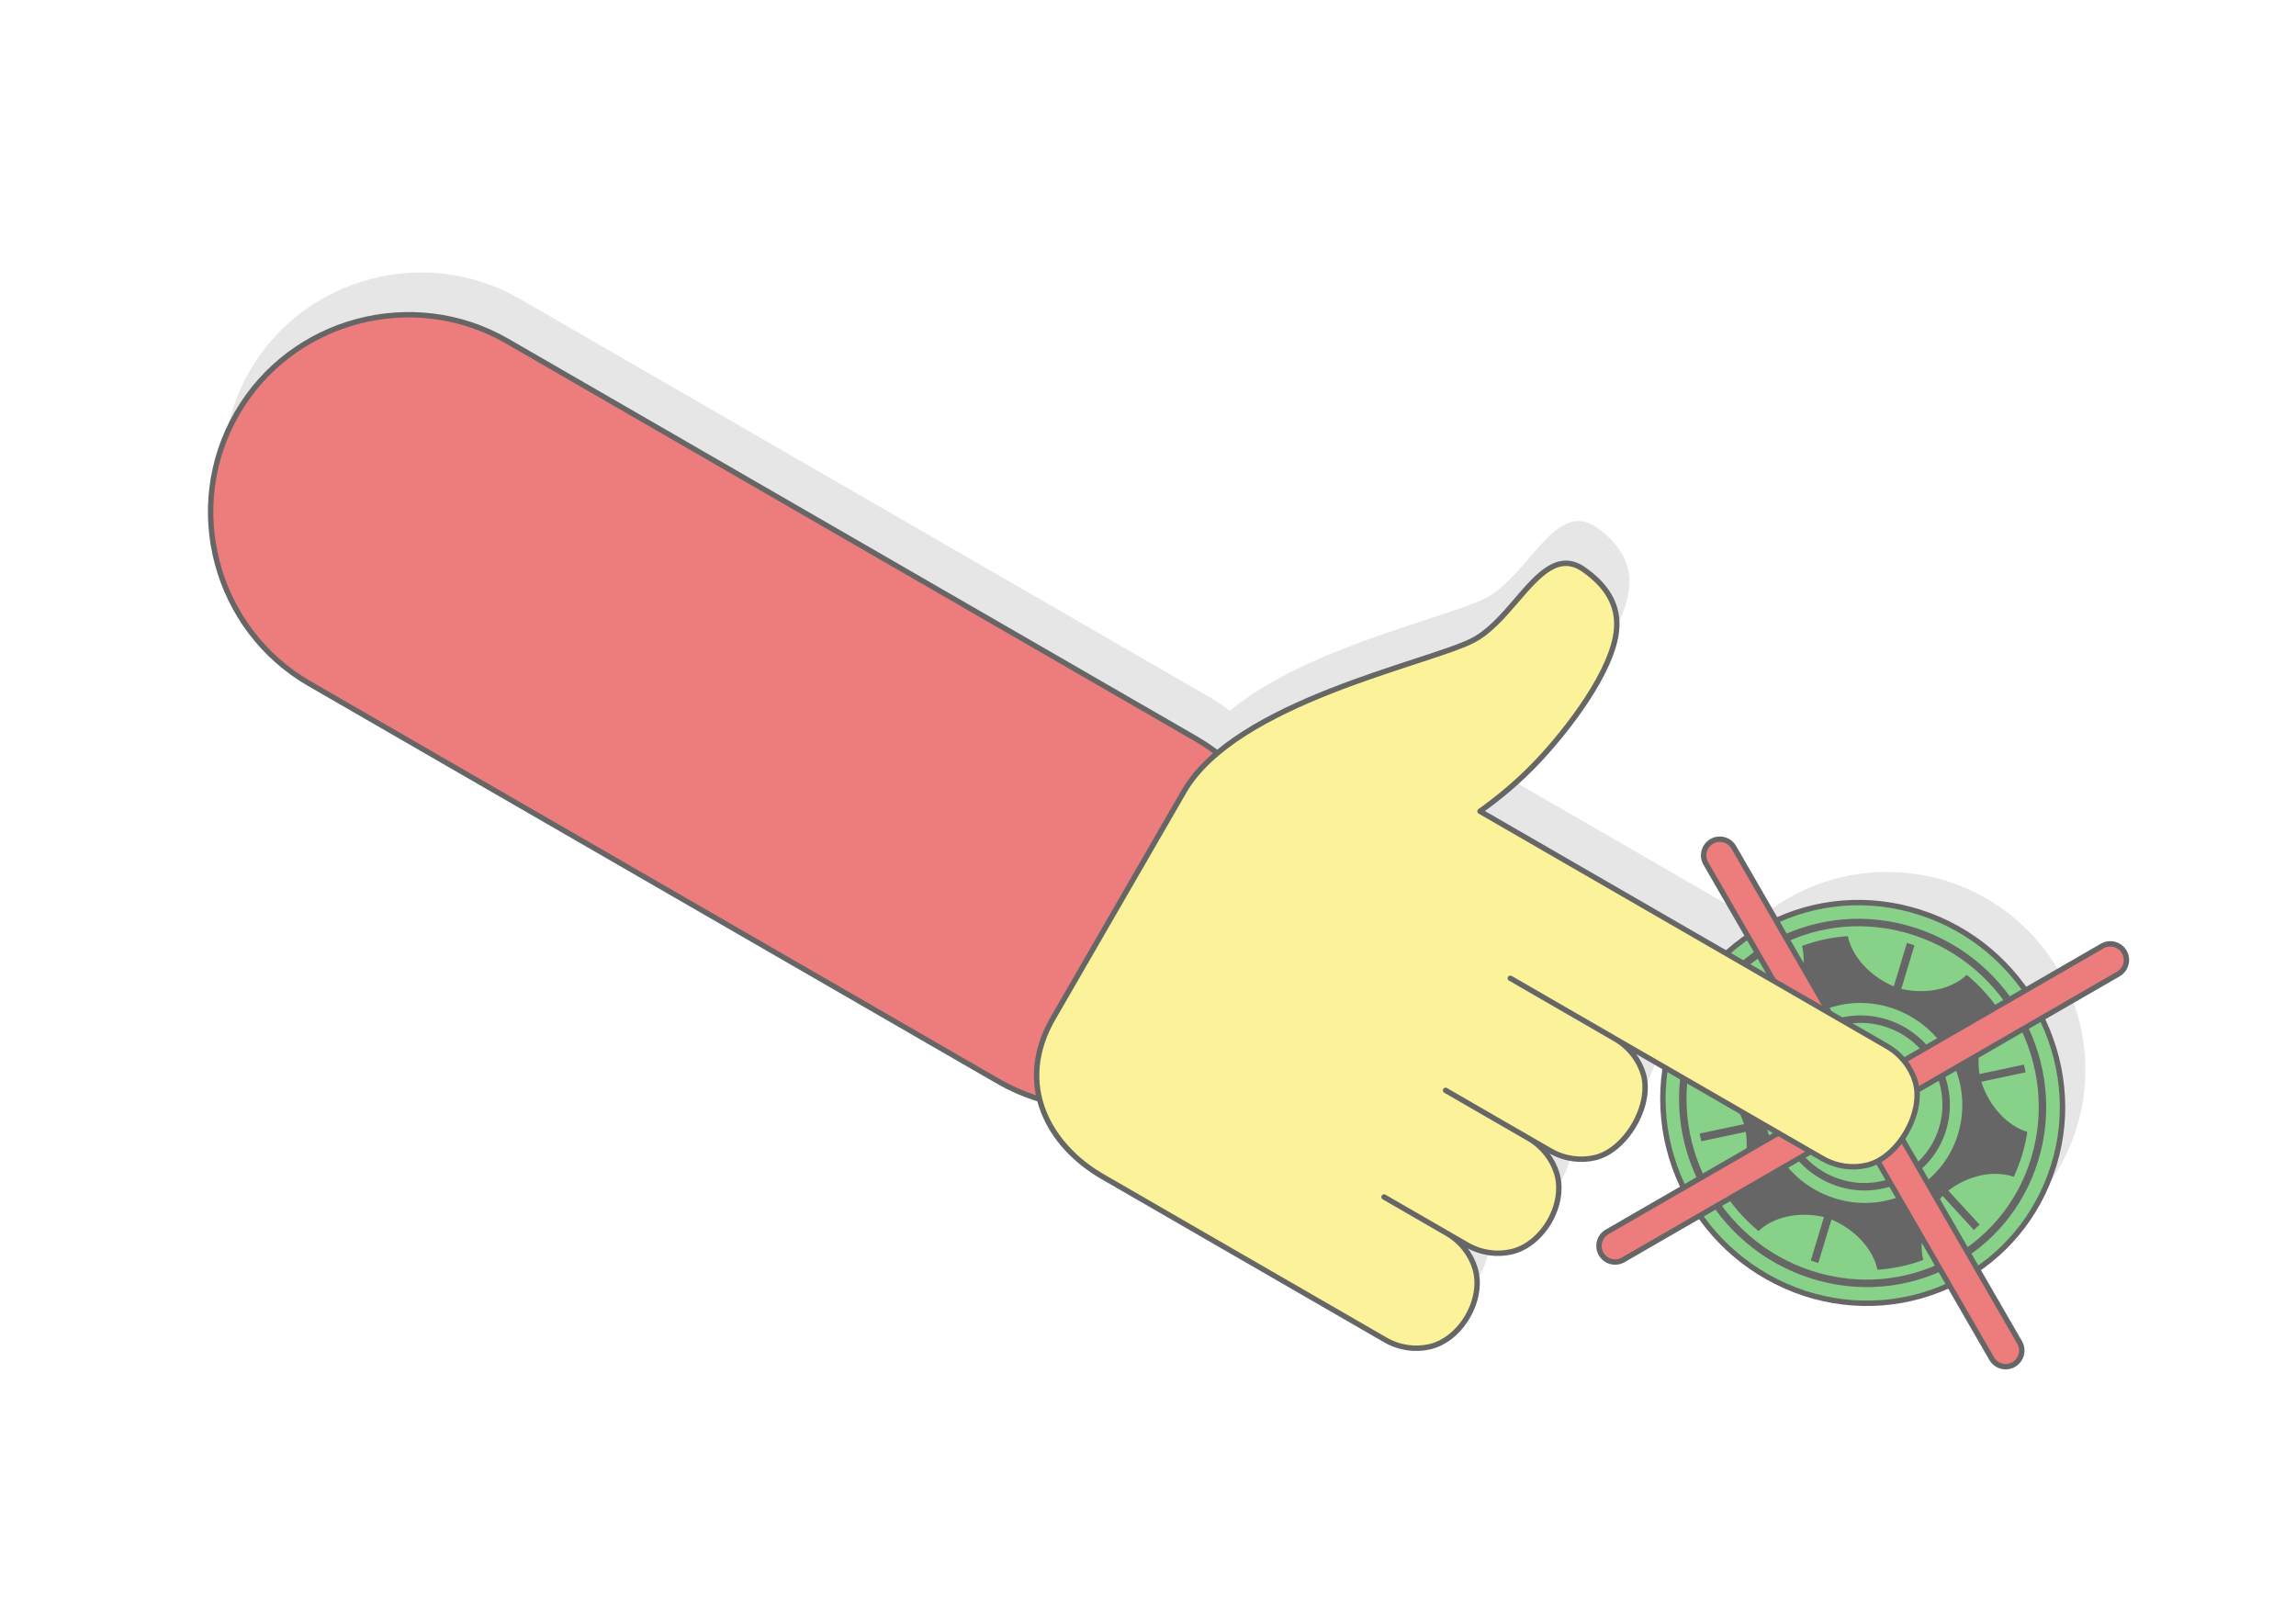 <?xml version="1.0" encoding="UTF-8"?>
<!DOCTYPE svg PUBLIC "-//W3C//DTD SVG 1.1//EN" "http://www.w3.org/Graphics/SVG/1.1/DTD/svg11.dtd">
<!-- Creator: CorelDRAW 2020 (64-Bit) -->
<svg xmlns="http://www.w3.org/2000/svg" xml:space="preserve" width="425px" height="300px" version="1.1" style="shape-rendering:geometricPrecision; text-rendering:geometricPrecision; image-rendering:optimizeQuality; fill-rule:evenodd; clip-rule:evenodd"
viewBox="0 0 301041.9 212500"
 xmlns:xlink="http://www.w3.org/1999/xlink"
 xmlns:xodm="http://www.corel.com/coreldraw/odm/2003">
 <defs>
  <style type="text/css">
   <![CDATA[
    .str1 {stroke:#666666;stroke-width:708.4;stroke-miterlimit:22.926}
    .str0 {stroke:#666666;stroke-width:708.4;stroke-linecap:round;stroke-linejoin:round;stroke-miterlimit:2.613}
    .str2 {stroke:#666666;stroke-width:708.4;stroke-linecap:round;stroke-linejoin:round;stroke-miterlimit:2.613}
    .fil4 {fill:#666666}
    .fil3 {fill:#88D189}
    .fil1 {fill:#E6E6E6}
    .fil2 {fill:#ED7D7D}
    .fil6 {fill:#FBF299}
    .fil0 {fill:white}
    .fil5 {fill:#ED7D7D;fill-rule:nonzero}
   ]]>
  </style>
 </defs>
 <g id="Layer_x0020_1">
  <g id="_1862115688464">
   <rect class="fil0" width="301041.9" height="212500"/>
   <path class="fil1" d="M161262.5 93203.4c-889.3,-683.5 -1832.8,-1316.9 -2828.4,-1892l-90297.8 -52133.8c-12349.5,-7130.3 -28287.2,-2859.4 -35417.3,9490.1l0 0c-7130.1,12349.7 -2859,28288 9490,35417.2l90297.6 52133.8c1755.1,1013.1 3583.9,1795.9 5449.1,2358.3 1072.4,4275.2 4263.9,7847.1 8222.6,10132.8l37109.3 21426.7c1854.4,1071.4 3952.3,1334.1 5835.7,894.7 4105.9,-957.3 7152,-6233.2 5928.3,-10267.2 -560.4,-1847.5 -1834.7,-3530.3 -3686.5,-4603.1l-8243.2 -4760c2749.4,1587.3 5495.4,3180.2 8247.8,4762.4l2633.2 1519.9c1855.3,1071.6 3952.9,1334.3 5836.5,894.9 4107.6,-957.3 7150.5,-6231.1 5927.5,-10266.6 -560.8,-1850.5 -1838.6,-3536.3 -3695,-4608.5 -2771.7,-1593.2 -8110.7,-4682.6 -10878.9,-6281.4l10882.1 6283.5 2852.3 1646.8c1854.7,1070.8 3952.3,1333.7 5836.2,894.4 4106.2,-957.6 7565.7,-6951.2 6342.2,-10985.7 -558.5,-1844.3 -1830.1,-3525.3 -3677.9,-4597.8l-4488.5 -2592 -9260.9 -5346.9c2774.4,1602.1 10976.4,6344.4 13753.7,7941l23577 13613.4c1854.5,1070.4 3952.3,1333.8 5836.7,894.2 4115.4,-961.1 7569.2,-6941.1 6342.8,-10986.3 -561.4,-1851 -1839.2,-3535.7 -3696.4,-4608.2l-49788.8 -28748.5c2875.8,-2068.9 5281.5,-4117.4 7703.8,-6697.2 3745.6,-3986.3 9788.2,-11730 10206.7,-17207.4 214.9,-2819.6 -947.5,-5430.9 -4296.1,-7785 -3344.6,-2351.6 -5997.6,734.7 -8799.3,3994.6 -1779.5,2070.8 -3613.6,4205.3 -5813.2,5323.3 -4973.9,2529.1 -23654.3,6504.5 -33442.9,14745.6z"/>
   <path class="fil2 str0" d="M166273.4 132270.2l0 0c7130.3,-12349.5 2859.5,-28287 -9490,-35417.3l-90297.6 -52133.5c-12349.5,-7130.4 -28287.2,-2859.5 -35417.3,9489.7l0 0c-7130.1,12350 -2858.9,28288 9490,35417.6l90297.6 52133.5c12349.5,7129.8 28287.2,2859.7 35417.3,-9490z"/>
   <g>
    <path class="fil1" d="M266121.7 122239.4c-4807.9,-4964 -11340.4,-7794.6 -18257.1,-7914.3 -6913.6,-118.3 -13542.8,2490.6 -18515.3,7283.5 -4976.1,4796.2 -7814.7,11310.8 -7932.7,18211.7 -117.3,6847.7 2516,13411 7220,18385.7l81.1 86.2c4809,4963.8 11339.2,7795.1 18257,7913.2 6880.3,117.5 13508.1,-2420.4 18448.6,-7218.7l71.7 -69.6c4952.2,-4810.4 7809.6,-11307.3 7928.2,-18206.6 118,-6895.9 -2497,-13510.3 -7301.5,-18471.1z"/>
    <path class="fil3 str1" d="M251822.5 119643.3c6673.1,2171.5 12201.7,6849 15479.9,13049.1 3255.9,6158.5 4064.7,13372.7 1987,20047.9l-28.9 92.9c-2048.6,6582.4 -6551.3,12036 -12684.2,15195.9 -6195.2,3192 -13340.6,3703.3 -19976.2,1544.2l-93.4 -31.4c-6608.9,-2215.6 -12108.6,-6846 -15368.6,-13011.8 -3253.2,-6153.7 -4012.5,-13356.1 -1992,-20031.9 2009.7,-6640.2 6550.5,-12126.2 12717.8,-15304 6195,-3192 13341.2,-3704.7 19958.6,-1550.9z"/>
    <path class="fil4" d="M250524.3 123782c-164.6,-53.6 -329.8,-104.5 -494.2,-154l-1725.4 5701.3c-3099.6,-1300.6 -5473.8,-3906.2 -6026.9,-6588.5 -2075.8,138.4 -4099,575.9 -6010.2,1282.1 688.3,2652.3 -304.1,5971.7 -2532.6,8404.2l-4097.4 -4466.6c-254.6,223 -504.6,452.7 -749.3,688.5l4097.6 4466.9c-2610.5,2016.4 -5997.6,2725.6 -8578.1,1813.2 -428.7,917.2 -797.8,1876.7 -1100.6,2876.6 -302,999.4 -527.7,2006 -682.4,3012.4 2621.2,780.7 5010.6,3368.9 6041.5,6570.6l-5824.4 1237.9c70.9,338.6 149.9,675.2 236.4,1009l5823.1 -1238.2c488.6,3316.8 -525.3,6628.4 -2551.9,8397.7 1178.8,1712.6 2597.9,3269.9 4225.4,4613.9 1931.8,-1874 5316.3,-2606 8576.5,-1836.6l-1725.4 5700.8c162.8,57.3 326.1,112.7 490.5,166 164.6,53.5 329.8,104.9 494.2,154.7l1725.1 -5700.7c3099.9,1299.7 5474.6,3905.7 6026.9,6587.7 2076.1,-138.4 4099.3,-575.6 6010.5,-1282.1 -688.6,-2652.3 304.1,-5971.4 2532.6,-8403.9l4097.1 4466.6c254.9,-223.3 504.9,-453 749.6,-688.9l-4097.1 -4466.6c2609.7,-2016.7 5996.8,-2725.6 8578.2,-1812.9 428,-917.8 797.2,-1877 1100,-2876.9 302.5,-999.4 528.7,-2005.7 683.2,-3012.4 -2621.5,-779.8 -5011.4,-3368.9 -6041.8,-6570.5l5823.1 -1238.5c-71,-338.4 -148.6,-674.6 -235.1,-1008.5l-5823.6 1237.4c-488,-3315.4 525.5,-6626.2 2550.8,-8396.1 -1179,-1712.6 -2597.6,-3270.4 -4225.1,-4614.4 -1932.1,1874 -5315.8,2605.4 -8576.6,1835.8l1725.5 -5700.8c-162.3,-56.2 -325,-113 -489.7,-166.2zm-3003.2 9923.1c-3025,-984.4 -6132.9,-654.3 -8711.8,673.6 -2577,1327.9 -4628,3656.5 -5539.6,6668.3l-6.1 20.6c-904.1,3006.5 -502.5,6124.6 878.9,8737.7 1383.8,2617 3752.3,4727.9 6776.9,5712l20.9 6.7c3018.3,976.4 6117.9,645.2 8690.9,-680.2 2577.3,-1328.4 4628,-3656.5 5539.9,-6669.1 911.5,-3012.6 511,-6139 -873.3,-8757 -1383.6,-2617.8 -3752.1,-4728.4 -6776.7,-5712.6zm-8247.6 1547.4c2358.6,-1215.1 5200.7,-1517.4 7965.7,-617.6 2765.2,900.1 4931.3,2832.2 6198.1,5228.5 1266.6,2395 1633.4,5254 799.7,8008 -833.4,2753.4 -2710.1,4882.3 -5070.5,6098.3 -2358.9,1215.1 -5200.7,1517.4 -7965.9,617.6l-5.4 -1.9c-2762,-900.3 -4926.3,-2831.4 -6192.8,-5226.3 -1266.1,-2394.5 -1632.6,-5254 -798.6,-8007.2 833.9,-2754.5 2710.1,-4883.9 5069.7,-6099.4zm11891.5 -13588.7c-6363.1,-2070.3 -12902.1,-1376.4 -18327.9,1419.4 -5424.2,2794.7 -9739.3,7692.8 -11657.2,14030.5 -1918.5,6337.7 -1075.7,12914.4 1836.8,18423.2 2898,5481.2 7846.5,9906.8 14165.4,11990.5l93.5 31.3c6363,2070.2 12901,1376.6 18327.6,-1418.6 5398.5,-2782.1 9696.4,-7645.5 11628.5,-13938.4l28.9 -92.9c1918.2,-6336.9 1075.4,-12913.9 -1836.8,-18423.2 -2912.7,-5507.7 -7895.8,-9950.5 -14258.8,-12021.8zm-17863.2 2292.7c5206.1,-2682.2 11478.4,-3347.8 17582.1,-1361.9 6103.6,1986.2 10884.2,6249.9 13679.5,11536.7 2792.5,5282.9 3602.1,11587.9 1766.4,17663.2l-3.2 11.5c-1839.8,6078.5 -5980.6,10776.9 -11187.9,13460 -5202.6,2680.9 -11470.9,3347.2 -17571.3,1365.3l-10.7 -3.5c-6103.7,-1986.1 -10884.3,-6249.8 -13679.6,-11536.7 -2794.6,-5285.8 -3602.9,-11594.8 -1763.1,-17673.8 1839.7,-6079.3 5980.5,-10778 11187.8,-13460.8zm14689.6 8193.5c-6910.3,-2248 -14200.2,1507.7 -16282.5,8389.9 -2082.8,6882 1829.9,14283.5 8740.2,16532.3 6909.7,2248.1 14199.4,-1507.7 16282.5,-8389.7 2082.8,-6881.9 -1829.9,-14283.4 -8740.2,-16532.5z"/>
   </g>
   <path class="fil5 str2" d="M275631.6 124039c1010.6,-586.3 2305.3,-242.1 2891.6,768.6 586.3,1010.6 242,2305.3 -768.6,2891.6l-64923.4 37483.5c-1010.7,586.3 -2305.3,242 -2891.6,-768.6 -586.3,-1010.6 -242.1,-2305.3 768.6,-2891.6l64923.4 -37483.5z"/>
   <path class="fil5 str2" d="M223659.5 113210.6c-586.3,-1010.6 -242,-2305.3 768.6,-2891.6 1010.6,-586.3 2305.3,-242 2891.6,768.6l37483.5 64923.4c586.3,1010.7 242.1,2305.3 -768.6,2891.6 -1010.6,586.3 -2305.3,242.1 -2891.6,-768.6l-37483.5 -64923.4z"/>
   <path class="fil6 str2" d="M155235.4 103774.4l-17166.5 29728.9c-5068.1,8778.1 -483.2,16740 6458.9,20748.3l37109.3 21426.7c1854.5,1071.1 3952.3,1334 5835.7,894.4 4106.2,-957.1 7152,-6233 5928.3,-10266.9 -560.1,-1847.8 -1834.7,-3530.4 -3686.5,-4603.1l-8243.2 -4760c2749.7,1586.7 5495.4,3180.2 8247.8,4762.4l2633.3 1519.8c1855.2,1071.4 3952.8,1334.3 5836.4,895 4107.4,-957.4 7150.8,-6231.4 5927.6,-10267 -560.9,-1850.4 -1838.7,-3536.2 -3694.8,-4608.2 -2771.9,-1593.4 -8111,-4682.9 -10879.2,-6281.4l10881.9 6283.6 2852.8 1646.4c1854.4,1070.9 3952,1333.8 5836.2,894.5 4106,-957.4 7565.4,-6951 6342.2,-10985.5 -559,-1844.3 -1830.1,-3525.6 -3678.2,-4597.8l-4488.5 -2592.3 -9260.9 -5346.8c2774.4,1602.3 10976.7,6344.3 13753.4,7941l27153.5 15679.1c1854.7,1070.1 3951.7,1333.5 5836.7,894.2 4115.4,-961.4 7569.4,-6941.9 6342.8,-10986.6 -561.4,-1850.7 -1839.3,-3535.7 -3695.9,-4608.5l-53365.5 -30813.3c2875.8,-2069.2 5281.5,-4117.5 7703.8,-6697.5 3745.6,-3986 9788.3,-11729.7 10206.7,-17207.2 215,-2819.9 -947.2,-5431.2 -4296.1,-7784.9 -3344.5,-2351.9 -5997.3,734.6 -8799,3994.6 -1779.8,2070.8 -3613.6,4205.3 -5813.5,5323.2 -5893.7,2996.9 -31035.5,8024.8 -37819.5,19774.9z"/>
  </g>
 </g>
</svg>
